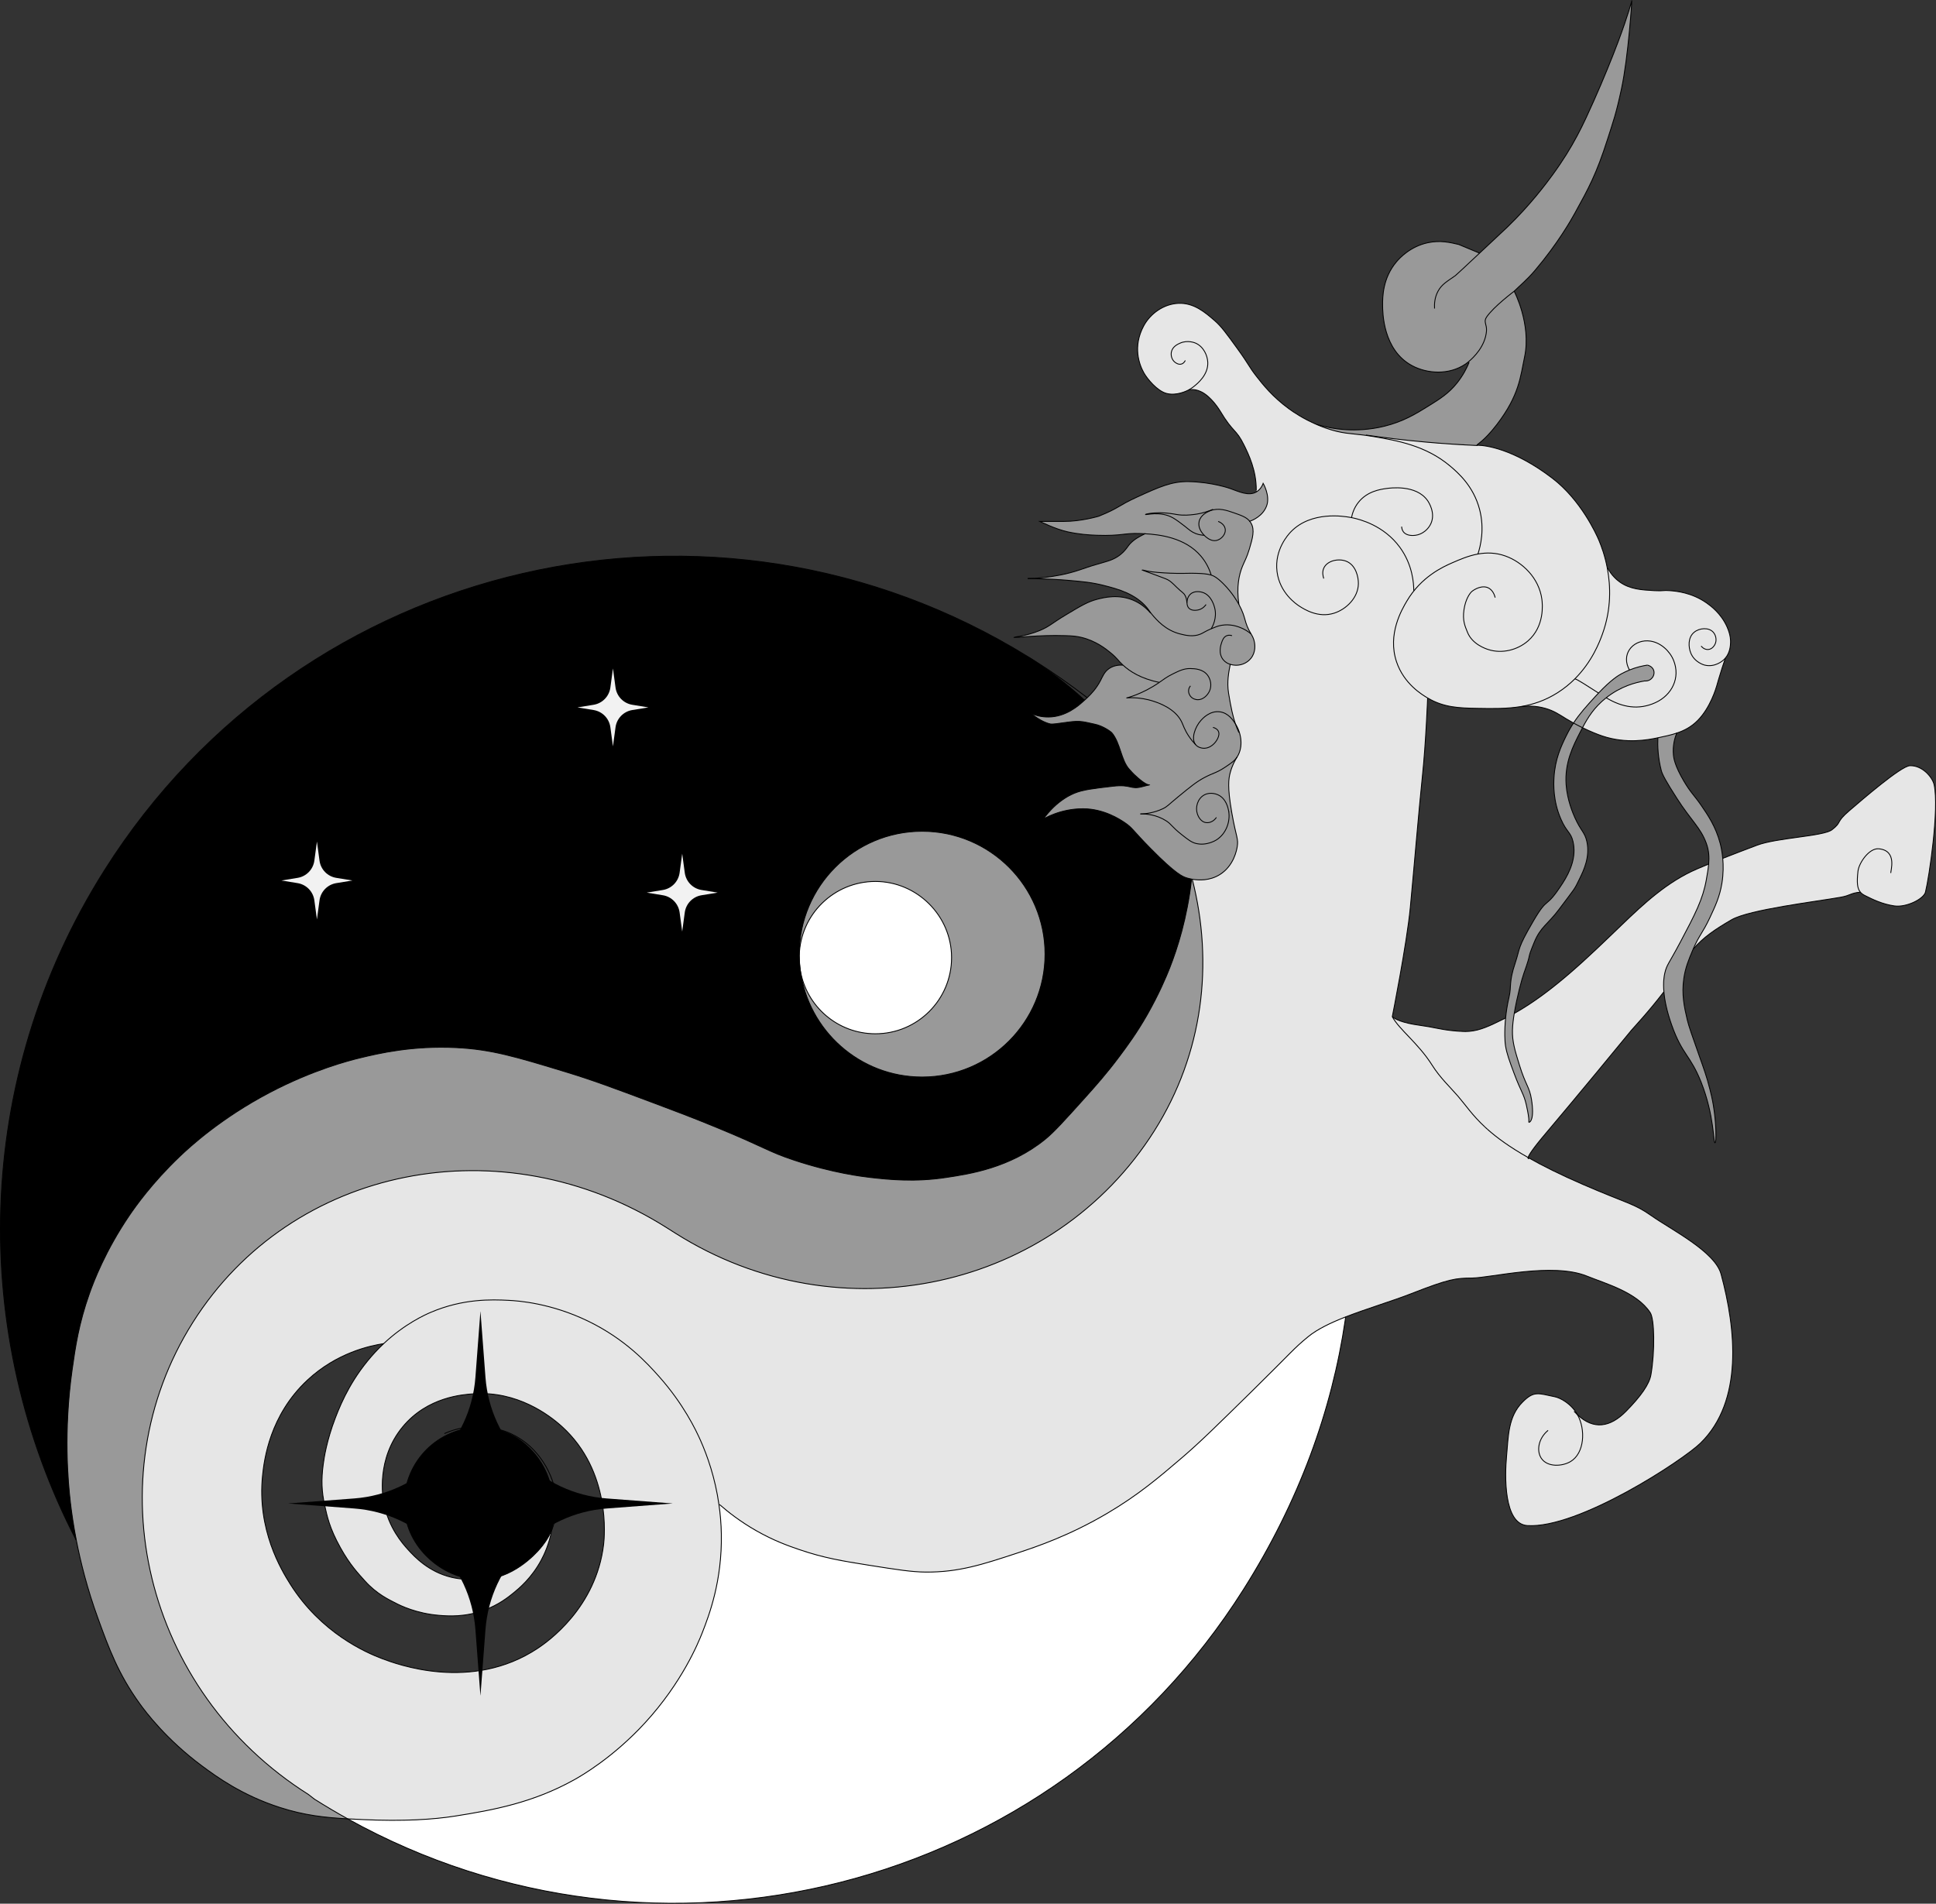 <svg xmlns="http://www.w3.org/2000/svg" id="Calque_2" data-name="Calque 2" viewBox="0 0 1118.36 1099.85"><rect x="0" y="0" width="1118.36" height="1099.85" fill="#333333" stroke="none"/><defs><style>      .cls-1 {        fill: #e6e6e6;      }      .cls-2 {        fill: #fff;      }      .cls-3 {        stroke-miterlimit: 10;      }      .cls-3, .cls-4 {        fill: none;        stroke: #000;        stroke-width: .5px;      }      .cls-4 {        stroke-linecap: round;        stroke-linejoin: round;      }      .cls-5 {        fill: #f2f2f2;      }      .cls-6 {        fill: #999;      }    </style></defs><g id="Sans_transparence_noir_et_blanc" data-name="Sans transparence noir et blanc"><g id="LOGO_QF_NB"><g><g><path class="cls-6" d="M698.69,295.25c-1.22.52-5.12,2.21-6,6-.82,3.49,1.47,6.51,2.92,8-1.23-.05-2.99-.26-4.92-1-2.42-.94-3.79-2.23-6-4-2.24-1.79-5.23-3.97-7-5-7.32-4.24-15.98-1.56-16-2,0-.29,3.65-.99,8-1h.64c4.43.05,7.9.75,9.36,1,4.1.68,7.55.28,10,0,2.32-.27,5.56-.87,9.34-2.33l.07.17c-.14.04-.27.1-.41.16Z"></path><path class="cls-6" d="M709.82,469.01c.86,5.75-1.46,12.62-7.13,16.24-.42.27-5.84,3.61-12,2-2.42-.64-4.32-2.1-8-5-5.98-4.71-5.82-5.94-9-8-5.53-3.59-11.66-4.01-14.01-4.02,2.04-.09,6.92-.57,12.01-2.98,2.79-1.33,3.03-2.11,9-7,6.98-5.73,10.47-8.59,15-11,5.16-2.76,6.95-2.62,12-6,3.71-2.49,5.56-3.73,7-6-1.24,1.95-2.91,5.01-4,9-1.03,3.72-1.65,8.63.75,22.55l-1.62.21Z"></path><path class="cls-6" d="M951.69,384.25c6.17,1.69,4.13,9.11-1.06,9.19-.19.01-.4,0-.6-.02-4.97.82-13.65,2.93-22.34,9.83-6.87,5.45-10.53,11.47-13.53,17.17-1.67-.81-3.41-1.71-5.2-2.69,3.58-5.46,7.67-9.94,12.73-15.48.59-.65,1.16-1.26,1.72-1.84,7.36-7.78,11.54-10.22,13.28-11.16,1.57-.86,3.11-1.57,4.6-2.17,4.05-1.64,7.7-2.42,10.4-2.83Z"></path><path class="cls-6" d="M990.69,660.25c-1.02.11-.37-15.73-8-35-6.26-15.8-10.89-15.75-17-33-2.86-8.06-4.08-14.38-4.5-19.13-.53-5.9.17-9.4.5-10.87,1.11-4.93,2.22-5.22,9-18,8.63-16.29,12.99-24.67,15-36,.58-3.31,1.11-6.26,1.35-9.06.36-4.08.13-7.83-1.35-11.94-3.26-9.05-8.7-13.06-17-26-6.17-9.61-8.43-13.79-9-16-2.02-7.75-2.2-14.45-2-19,3.83-.79,7.46-1.55,10.88-2.71-1.12,2.83-2.41,7.33-1.88,12.71.18,1.88.82,6.21,6,15,4.04,6.86,5.92,8.07,10,14,3.75,5.45,8.47,12.31,11,22,.37,1.42,1.1,4.49,1.48,8.67.36,3.94.4,8.86-.48,14.33-1.26,7.77-3.85,13.28-7,20-4.18,8.89-6.12,9.98-9.6,18.08-.14.3-.27.6-.4.92-2.2,5.25-4.09,9.76-5,16-1.37,9.34.31,16.8,2,24,.82,3.51,2.88,9.34,7,21,2.35,6.65,4.18,11.51,6.06,19.07.6,2.4,1.31,5.25,1.94,8.93,1.86,10.89,1.85,21.91,1,22Z"></path><path class="cls-6" d="M884.69,635.25c1.8,11.4-.82,13.18-1.41,13.13-.52-.05.77.22-1.59-10.13-1.47-6.43-3.12-7.56-7-18-2.79-7.5-4.19-11.25-5-16-.39-2.25-.73-8.32.05-16.08.36-3.67.97-7.72,1.95-11.92,1.59-6.87-.23-8.41,3.59-19.87,3-9,1-8,10.41-24.13,9.09-15.59,6.59-5.87,17-22,4.35-6.75,8.04-15.16,6-24-1.29-5.56-3.65-5.32-7-13-4.65-10.64-4.2-20.43-4-24,.6-10.72,4.23-18.35,7-24,1.36-2.78,2.77-5.24,4.27-7.52,1.79.98,3.53,1.88,5.2,2.69-.51.95-.99,1.9-1.47,2.83-3.9,7.59-8.89,17.33-8,30,.62,8.98,4.02,16.8,5,19,3.5,7.89,5.8,8.47,7,14,1.91,8.82-1.92,16.72-4,21-3.59,7.38-2.25,4.92-12,18-6.6,8.85-10.7,10.12-14.41,19.13-4.69,11.4-1,4-6,18-1.21,3.38-4,13.75-5.54,23.08-.59,3.56-.99,6.97-1.05,9.79-.15,6.55,1.45,11.74,4,20,3.7,12.01,5.82,12.52,7,20Z"></path><path class="cls-6" d="M854.69,146.25c10.61-9.95,15.91-14.92,16-15,13.45-12.96,22.8-25.63,26-30,12.33-16.86,17.94-29.46,24-43,5.42-12.14,10.61-24.95,14-34,5.94-15.88,8-24,8-24,0,0-2.02,32.46-6,51-3.21,14.94-4.81,18.97-8,29-6.55,20.53-11.09,28.65-19,43-2.1,3.81-9.81,17.45-23,33-4.62,5.44-8.81,8.82-12,12,0,0-12,9-16,15-1.83,2.74.3,4.18,0,8-.7,8.73-7.32,15.2-10.43,17.79-.87.72-1.46,1.14-1.57,1.21-9.72,6.64-22.32,5.65-31,1-16.9-9.05-16.99-30.92-17-35-.02-4.36-.07-15.45,8-25,1.64-1.95,7.79-8.77,18-11,7.22-1.58,13.21-.15,18,1l12,5Z"></path><path class="cls-6" d="M765.69,247.25c-1.77-.62-3.44-1.29-5.02-1.96l.02-.04c4.24,1.27,10.03,2.59,17,3,5.63.33,13.31.13,22-2,11.1-2.73,18.43-7.29,26-12,6.37-3.97,11.24-7.06,16-13,3.6-4.51,5.74-8.88,7-12l-.43-.21c3.11-2.59,9.73-9.06,10.43-17.79.3-3.82-1.83-5.26,0-8,4-6,16-15,16-15,0,0,10,19,6,38-2.4,11.36-3,22-16,39-7.93,10.36-12.34,11.81-11.39,11.98l-.02.15c-9.61-.41-19.63-1.06-30-2-11.87-1.07-23.22-2.44-34-4l-.02.18c-9.27-1.25-13.9-.88-23.57-4.31Z"></path><path class="cls-6" d="M661.43,308.37c-1.01-.05-1.94-.09-2.74-.12-9.49-.38-10.55,1.47-25,1-5-.17-10.5-.58-17-2-7.13-1.57-16-6-16-6h14c10,0,20-3,20-3,12.12-4.88,10.9-5.94,22-11,12.99-5.93,20.16-9.19,30-9,13.59.26,24,4,24,4,5.04,1.81,10.6,4.51,15,2,.19-.11.37-.23.55-.35,2.62-1.8,3.45-4.65,3.45-4.65,0,0,4.16,7.11,2,13-2.19,5.96-8.13,8.34-9.75,8.92.28.33.52.69.75,1.08,2.26,3.96.87,8.68-1,15-1.45,4.89-2.81,7.06-4,10-1.91,4.71-3.54,11.79-2,22-.77-1.42-3.71-6.71-9-12-3.81-3.82-5.86-4.64-7-5-.9-2.85-2.6-7.02-6-11-9.13-10.71-23.9-12.42-32.26-12.88ZM699.03,294.92c-3.78,1.46-7.02,2.06-9.34,2.33-2.45.28-5.9.68-10,0-1.46-.25-4.93-.95-9.36-1h-.64c-4.35.01-8,.71-8,1,.02.44,8.68-2.24,16,2,1.77,1.03,4.76,3.21,7,5,2.21,1.77,3.58,3.06,6,4,1.93.74,3.69.95,4.92,1-1.45-1.49-3.74-4.51-2.92-8,.88-3.79,4.78-5.48,6-6,.14-.06.27-.12.41-.16l-.07-.17Z"></path><path class="cls-6" d="M667.69,332.25c-4.08-1.59-8.04-2.88-8-3,.03-.1,2.27.62,5,1,.71.1,1.56.2,1.56.2,0,0,1.23.14,2.55.26,5.02.46,10.89.54,10.89.54.73.01,1.91.02,3.48.01,2.28-.02,3.1-.08,5.07-.08.22,0,1.96,0,3.45.07,2.51.1,5.56.23,8,1,1.14.36,3.19,1.18,7,5,5.29,5.29,8.23,10.58,9,12,4.45,8.22,2.63,9.65,7,17-1.53-1.3-3.86-2.91-7-4-1.51-.52-5.33-1.8-10-1-2.06.35-3.57.98-6,2,.74-1.25,3.46-6.13,2-12-.27-1.08-1.84-7.37-7-9-.79-.25-4.46-1.28-7,1-2.11,1.89-2.02,4.76-2,5-.23-.46,0-2-1-4s-2-2-5-5c-5-5-4.6-4.12-12-7Z"></path><path class="cls-6" d="M685.69,348.25c-.02-.24-.11-3.11,2-5,2.54-2.28,6.21-1.25,7-1,5.16,1.63,6.73,7.92,7,9,1.46,5.87-1.26,10.75-2,12-3.31,1.38-4.38,2.28-6,3-4.39,1.92-8.95.77-12,0-8.43-2.13-13.52-8.09-16-11-.37-.44-.66-.79-.89-1.09-.86-1.12-1-1.56-2.11-2.91-6.72-8.21-16.82-10.92-25-13-6.86-1.75-11.9-2.21-21-3-10.35-.9-22.41-1-22.98-1,.68,0,15.54-.06,29.98-5,8.49-2.92,6-2,16-5,8.91-2.68,11.31-8.19,13-10,2.6-2.8,5.58-4.23,7-5,.68-.37,1.27-.66,1.74-.88,8.36.46,23.13,2.17,32.26,12.88,3.4,3.98,5.1,8.15,6,11-2.44-.77-5.49-.9-8-1-1.49-.07-3.23-.07-3.45-.07-1.97,0-2.79.06-5.07.08-1.57,0-2.75,0-3.48-.01,0,0-5.87-.08-10.89-.54-1.32-.12-2.55-.26-2.55-.26,0,0-.85-.1-1.56-.2-2.73-.38-4.97-1.1-5-1-.04.12,3.92,1.41,8,3,7.4,2.88,7,2,12,7,3,3,4,3,5,5s.77,3.54,1,4Z"></path><path class="cls-6" d="M710.68,383.82c-.83,4.27-2.04,10.01-.99,16.56,1.36,8.49,2.58,13.75,3.95,17.79-1.34-2.08-4.05-6.25-8.95-6.92-5.87-.81-10.16,4.05-11,5-3.47,3.92-5.75,10.68-3,14-1.02-1.07-2.51-2.75-4-5-2.4-3.62-3.16-6.19-4-8-3.64-7.84-13.35-11.11-16-12-8.82-2.97-16-2-16-2,0,0,9-2.05,19-9-10.71-2.17-17.1-6.41-21-10-2.91-2.68-3.16-3.82-7-7-2.7-2.23-8.52-6.95-17-9-2.78-.67-5.11-.88-9-1-16.65-.53-29.94,1.46-30,1,0-.33,6.78-.57,15-4,5.65-2.36,6.73-4.04,15-9,8.47-5.09,12.71-7.63,18-9,3.86-1.01,12.86-3.35,22,1,4.4,2.09,7.33,5.03,9,7l.11-.09c.23.3.52.65.89,1.09,2.48,2.91,7.57,8.87,16,11,3.05.77,7.61,1.92,12,0,1.62-.72,2.69-1.62,6-3,2.43-1.02,3.94-1.65,6-2,4.67-.8,8.49.48,10,1,3.14,1.09,5.47,2.7,7,4,.61,1.02,1.61,2.62,2,5,.17,1.07.86,5.33-2,9-2.47,3.16-6.48,4.47-10,4-.39-.06-1.13-.16-2.01-.43Z"></path><path class="cls-6" d="M659.65,470.23c-.36,0-.63,0-.79.02.16,0,.43,0,.79-.02ZM713.64,418.17s.03.05.05.08c3.39,5.3,4.63,13.26,1,19-1.44,2.27-3.29,3.51-7,6-5.05,3.38-6.84,3.24-12,6-4.53,2.41-8.02,5.27-15,11-5.97,4.89-6.21,5.67-9,7-5.09,2.41-9.97,2.89-12.01,2.98,2.35.01,8.48.43,14.01,4.02,3.18,2.06,3.02,3.29,9,8,3.68,2.9,5.58,4.36,8,5,6.16,1.61,11.58-1.73,12-2,5.67-3.62,7.99-10.49,7.13-16.24l1.62-.21c.08.47.16.96.25,1.45,2.43,13.62,3.8,14.24,3,19-.28,1.65-1.85,10.88-10,16-5.88,3.68-12.2,3.37-15.96,2.71-.12-.02-.24-.04-.35-.06-1.27-.24-2.21-.51-2.69-.65-2.47-.71-6.46-2.25-21-17-10.72-10.87-10.35-11.86-15-15-2.86-1.93-12.03-7.96-24-8-13.49-.05-23,6-23,6,0,0,6.72-10.38,18-15,4.84-1.99,10.56-2.66,22-4,11.26-1.33,9.95,2.24,17.59.13,2.08-.57,3.08-.82,3.55-.92.33.01.45-.08.45-.08,0,0,.01-.03-.45.08-.76-.03-2.58-.62-6.55-4.08-1.55-1.35-2.56-2.25-5-5-4.75-5.34-5-15-10-21-.49-.59-5-4-10-5-5.76-1.15-7.71-2.27-15.59-1.13-5.87.84-8.83,1.26-10,1-5.4-1.21-10.66-5.71-10.98-5.99,2.2.92,5.68,2.03,9.98,1.99,10.06-.1,17.21-6.51,20-9,.26-.23.53-.47.8-.72.5-.46,1.02-.93,1.56-1.43,2.56-2.44,5.37-5.51,7.64-9.85,1.34-2.56,2.26-5.13,5-7,2.7-1.86,5.78-2.1,8-2,3.9,3.59,10.29,7.83,21,10-10,6.95-19,9-19,9,0,0,7.18-.97,16,2,2.65.89,12.36,4.16,16,12,.84,1.81,1.6,4.38,4,8,1.49,2.25,2.98,3.93,4,5-2.75-3.32-.47-10.08,3-14,.84-.95,5.13-5.81,11-5,4.9.67,7.61,4.84,8.95,6.92Z"></path><path class="cls-6" d="M532.69,480.25c39.21,0,71,31.79,71,71s-31.79,71-71,71c-36.1,0-65.9-26.93-70.41-61.8,3.43,20.88,21.56,36.8,43.41,36.8,24.3,0,44-19.7,44-44s-19.7-44-44-44-43.38,19.09-43.99,42.86c-.01-.28-.01-.57-.01-.86,0-39.21,31.78-71,71-71Z"></path><path class="cls-6" d="M688.28,508.38l.1-.48c.11.02.23.04.35.06,12.38,48.49,6.41,100.52-21.91,145.36-57.92,91.73-181.43,119.29-276.42,59.31-1.15-.73-3.46-2.16-4.59-2.9l-.8-.51c-95.03-60-216.49-35.68-273.6,54.76-57.11,90.44-28.25,212.76,66.78,272.77l3.46,2.7c6.32,3.99,12.7,7.78,19.16,11.36-13.21-.74-24.89-1.98-39.12-6.56-21.9-7.05-36.56-17.74-45-24-20.74-15.38-32.7-31.42-36-36-12.39-17.15-17.77-31.91-24-49-6.25-17.14-10.14-32.73-12.6-45.35-1.73-8.83-2.76-16.21-3.4-21.65-1.44-12.18-4.08-40.97,1-77,1.81-12.92,3.82-26.59,10-44,2.43-6.87,9.21-24.71,23-45,3.31-4.88,13.06-18.78,29-34,5.87-5.62,23.92-22.24,52-37,25.19-13.25,46.31-18.62,52-20,10.99-2.67,30.59-7.28,56-6,20.28,1.01,34.52,5.34,63,14,15.41,4.68,27.52,9.21,51,18,11.11,4.16,21.78,8.15,36,14,29.35,12.07,29.69,13.91,45,19,22.34,7.42,39.69,9.51,44,10,10.99,1.23,25.66,2.78,44,0,13.35-2.03,36.57-5.44,57-22,5.26-4.27,11.17-10.85,23-24,6.2-6.91,12.49-13.94,20-24,4.43-5.95,10-13.46,16-24,6.77-11.9,10.99-21.91,13-27,4.57-11.64,10.05-28.87,12.59-50.87Z"></path><path class="cls-1" d="M892.69,409.25c-5.63-1.61-10.65-1.42-14-1v-.07c7.04-1.18,14-3.5,21-7.93,3.85-2.44,7.16-5.16,10-8,.92-.22,7.33,4.13,13.71,8.15h.01c-.56.59-1.13,1.2-1.72,1.85-5.06,5.54-9.15,10.02-12.73,15.48-1.4-.78-2.83-1.6-4.27-2.48-3.82-2.33-6.91-4.55-12-6Z"></path><path class="cls-1" d="M966.79,381.56c4.03,10.06-.99,20.08-10.57,24.41-9.68,4.38-18.99,2.69-27.91-2.56l-.62-.16c8.69-6.9,17.37-9.01,22.34-9.83.2.02.41.03.6.02,5.19-.08,7.23-7.5,1.06-9.19-2.7.41-6.35,1.19-10.4,2.83-.26-.44-.49-.89-.69-1.36-3.89-8.98,3.76-16.65,12.78-15.33,5.94.87,11.2,5.67,13.41,11.17Z"></path><path class="cls-1" d="M996.67,380.23l.02.02c-.47,1.36-1.18,3.44-2,6-1.68,5.24-2.71,8.97-3,10-.35,1.2-3.62,12.54-11,20-3.66,3.7-7.71,5.82-12.12,7.29-3.42,1.16-7.05,1.92-10.88,2.71-5.52,1.15-18.15,3.63-32-1-2.61-.87-6.74-2.49-11.53-4.83,3-5.7,6.66-11.72,13.53-17.17l.62.16c8.92,5.25,18.23,6.94,27.91,2.56,9.58-4.33,14.6-14.35,10.57-24.41-2.21-5.5-7.47-10.3-13.41-11.17-9.02-1.32-16.67,6.35-12.78,15.33.2.47.43.92.69,1.36-1.49.6-3.03,1.31-4.6,2.17-1.74.94-5.92,3.38-13.28,11.16h-.01c-6.38-4.03-12.79-8.38-13.71-8.16,10.07-10.03,14.34-21.42,16-26,5.18-14.36,4.73-27.74,2.8-37.96l.2-.04c2.41,4.32,5.22,6.73,7,8,5.9,4.21,12.57,4.58,20,5,5.53.31,4.8-.34,9,0,3.78.3,12.49,1.1,21,7,2.2,1.53,8.45,5.97,12,14,2.12,4.81,2.04,8.1,2,9-.09,1.79-.27,5.72-3.02,8.98Z"></path><path class="cls-1" d="M793.69,252.25c-1.6-.27-3.06-.5-4.43-.69l.02-.18c10.78,1.56,22.13,2.93,34,4,10.37.94,20.39,1.59,30,2l.02-.15c.08.01.22.02.39.02,4,0,20.43,1.77,43,19,16.46,12.56,25.4,32.19,27,36,1.39,3.31,3.46,8.9,4.8,16.04,1.93,10.22,2.38,23.6-2.8,37.96-1.66,4.58-5.93,15.97-16,26-2.84,2.84-6.15,5.56-10,8-7,4.43-13.96,6.75-21.01,7.93-8.14,1.36-16.4,1.22-24.99,1.07-10.89-.19-19.61-.46-29-6-3.06-1.81-13.73-8.11-18-21-5.27-15.92,3.12-30.12,6-35,8.28-14.03,20.83-19.74,26-22,4.4-1.93,9.48-4.15,15.06-5.17,1.5-4.64,3.93-14.42.94-25.83-3.52-13.4-12.42-21.13-17-25-14.06-11.88-30.84-14.75-44-17Z"></path><path class="cls-1" d="M1074.65,515.41l-.02.02c-5.71.53-5.55,1.91-11.35,2.95-13.83,2.48-52.83,7.11-63,13-9.22,5.34-16.35,10.09-22.19,16.95,3.48-8.1,5.42-9.19,9.6-18.08,3.15-6.72,5.74-12.23,7-20,.88-5.47.84-10.39.48-14.33,6.54-2.58,13.12-5.06,19.69-7.56,11.58-4.41,38.45-5.14,43.42-8.98,6.09-4.71,1.76-3.94,10-11,7-6,29.82-25.81,35-26,7.27-.27,13.1,6.8,14,11,3,14-2.89,53.57-5,62-1,4-11,9-18,8s-12.64-3.82-17-6c-1.1-.55-1.97-1.17-2.63-1.97Z"></path><path class="cls-1" d="M869.74,588.17c-.78,7.76-.44,13.83-.05,16.08.81,4.75,2.21,8.5,5,16,3.88,10.44,5.53,11.57,7,18,2.36,10.35,1.07,10.08,1.59,10.13.59.05,3.21-1.73,1.41-13.13-1.18-7.48-3.3-7.99-7-20-2.55-8.26-4.15-13.45-4-20,.06-2.82.46-6.23,1.05-9.79h.05c22.45-12.58,43.39-33.21,61.59-50.7,13.29-12.78,26.61-25.22,43.7-32.63,2.31-1,4.63-1.98,6.96-2.94-.24,2.8-.77,5.75-1.35,9.06-2.01,11.33-6.37,19.71-15,36-6.78,12.78-7.89,13.07-9,18-.33,1.47-1.03,4.97-.5,10.87h-.13c-9.19,12-17.86,21.08-18.78,22.26-1.48,1.9-34.81,42.3-49,59-8.13,9.57-10.24,13.1-10.54,14.37-10.76-6.11-18.11-11.51-23.57-16.38-.44-.4-.88-.79-1.29-1.18-7.38-6.84-11.12-12.6-15.6-17.81-4.55-5.29-10.34-10.6-15-18-8-12.69-19.01-20.52-23-28,1.59,1.38,5.39,3.55,16,5,7.99,1.09,11.22,2.25,18,3,2.1.23,3.97.39,5.67.47,2.07.16,3.73.07,4.79,0,6.45-.54,11.76-3.12,20.54-7.46.14-.07.28-.14.41-.21h.05Z"></path><path class="cls-1" d="M725.69,283.25c.15-11.39-4.48-20.85-7-26-4.79-9.77-6.09-6.76-14-20,0,0-4.9-8.21-11-11-1.15-.53-2.09-.84-3-1-1.69-.31-3.11-.16-4,0-.78.42-7.06,3.69-13,2-5.27-1.5-10.91-8.24-13-12-2.58-4.63-6.46-15.01,0-27,3.81-7.08,11.52-12.63,20-13,8.98-.4,15.41,5.17,21,10,3.78,3.27,6.85,7.51,13,16,7.13,9.85,6.56,10.28,11,16,3.71,4.78,9.48,12.1,19,19,2.67,1.94,8.19,5.69,15.98,9.04,1.58.67,3.25,1.34,5.02,1.96,9.67,3.43,14.3,3.06,23.57,4.31,1.37.19,2.83.42,4.43.69,13.16,2.25,29.94,5.12,44,17,4.58,3.87,13.48,11.6,17,25,2.99,11.41.56,21.19-.94,25.83-5.58,1.02-10.66,3.24-15.06,5.17-5.17,2.26-17.72,7.97-26,22-2.88,4.88-11.27,19.08-6,35,4.27,12.89,14.94,19.19,18,21,0,0-1,26-3,45s-5,55-7,76-10.41,63.13-10.41,63.13c3.99,7.48,15,15.31,23,28,4.66,7.4,10.45,12.71,15,18,4.48,5.21,8.22,10.97,15.6,17.81.41.39.85.78,1.29,1.18,5.46,4.87,12.81,10.27,23.57,16.38,8.36,4.77,18.78,9.96,31.96,15.67,25.39,10.99,29.26,10.87,39.28,17.96,11.3,8,36.68,20.64,40.22,33.73,8.5,31.42,13.03,73.29-11.88,97.63-10.15,9.92-70.58,49.57-100.04,47.64-13.77-.9-13-29-12-40,1.08-11.86.89-22.91,9.19-31.29,6.66-6.71,9.04-5.11,18.73-3.12,2.98.61,9.38,3.81,13.08,10.41l.03.06c9.35,8.75,18.9,7.17,27.97-2.06,8.75-8.9,13.47-15.69,14.41-21.13,2.37-13.75,2.05-32.13-.41-35.87-7.77-11.82-25.52-16.65-36.59-21.13-19.89-8.06-55.57,1.04-66.41,1.13-9.31.07-13.04.4-35,9-11.21,4.39-25.49,8.57-37.97,13.46-8.6,3.37-16.34,7.08-21.62,11.41-8.63,7.08-8.89,8.3-33,32-19.82,19.47-29.72,29.21-40,38-13.21,11.29-25.06,21.41-43,32-22.06,13.01-40.64,19.25-52,23-20.2,6.65-33.87,11.15-53,11-8.19-.07-16.46-1.38-33-4-14.88-2.36-25.91-4.16-40-9-6.15-2.11-14.67-5.09-25-11-9.08-5.2-16.07-10.67-21-15l-.37.05c.77,5.32,1.26,10.98,1.37,16.95.5,27.06-7.06,46.93-11,57-2.36,6.01-11.7,28.77-33,52-18.69,20.36-37.23,30.9-41,33-23.74,13.21-46.52,17.47-69,21-12.39,1.94-29.59,3.08-53,2-3.06-.14-6-.28-8.87-.44h-.01c-6.46-3.58-12.84-7.37-19.16-11.36l-3.46-2.7c-95.03-60.01-123.89-182.33-66.78-272.77,57.11-90.44,178.57-114.76,273.6-54.76l.8.51c1.13.74,3.44,2.17,4.59,2.9,94.99,59.98,218.5,32.42,276.42-59.31,28.32-44.84,34.29-96.87,21.91-145.36,3.76.66,10.08.97,15.96-2.71,8.15-5.12,9.72-14.35,10-16,.8-4.76-.57-5.38-3-19-.09-.49-.17-.98-.25-1.45-2.4-13.92-1.78-18.83-.75-22.55,1.09-3.99,2.76-7.05,4-9,3.63-5.74,2.39-13.7-1-19-.02-.03-.03-.05-.05-.08-1.37-4.04-2.59-9.3-3.95-17.79-1.05-6.55.16-12.29.99-16.56.88.27,1.62.37,2.01.43,3.52.47,7.53-.84,10-4,2.86-3.67,2.17-7.93,2-9-.39-2.38-1.39-3.98-2-5-4.37-7.35-2.55-8.78-7-17-1.54-10.21.09-17.29,2-22,1.19-2.94,2.55-5.11,4-10,1.87-6.32,3.26-11.04,1-15-.23-.39-.47-.75-.75-1.08,1.62-.58,7.56-2.96,9.75-8.92,2.16-5.89-2-13-2-13,0,0-.83,2.85-3.45,4.65l-.55-.65ZM221.64,776.26c-7.98,1.23-27.04,5.28-43.95,20.99-21.95,20.39-25.09,46.31-26,55-3.33,31.59,10.86,54.84,16,63,17.78,28.2,43.65,39.47,53,43,8.24,3.11,51.65,19.5,90-6,5.84-3.89,33.66-23.44,38-60,.49-4.16,4.36-42.2-24-68-7.56-6.88-25.99-20.69-51-19-6.35.43-26.71,1.8-41,19-15.47,18.6-11.58,40.98-11,44,2.75,14.38,10.82,23.5,14,27,3.82,4.21,11.89,12.85,25,16,4.92,1.18,9.44,1.31,12.79,1.16h.02c1.35.15,2.7.22,4.03.21,18.53-.09,31.88-14.92,34.59-18.13,1.48-1.77,4.45-5.31,6.66-10.72-1.54,8.38-4.51,14.54-6.09,17.48-5.56,10.38-12.74,16.34-16,19-3.09,2.51-8.59,6.9-17,10-11.16,4.1-20.68,3.43-26,3-13.18-1.07-22.48-5.69-25-7-3.65-1.9-11.01-5.18-18-13-3.67-4.11-8.5-9.13-14-19-6.49-11.64-7.73-18.46-9-24-1.99-8.65-2.1-15.54-1-24,.52-4.09,2.04-14.01,7-27,3.88-10.17,10.2-24.12,23-38,1.64-1.78,3.3-3.44,4.95-4.99Z"></path><path d="M595.71,412.26c.32.28,5.58,4.78,10.98,5.99,1.17.26,4.13-.16,10-1,7.88-1.14,9.83-.02,15.59,1.13,5,1,9.51,4.41,10,5,5,6,5.25,15.66,10,21,2.44,2.75,3.45,3.65,5,5,3.97,3.46,5.79,4.05,6.55,4.08-.47.1-1.47.35-3.55.92-7.64,2.11-6.33-1.46-17.59-.13-11.44,1.34-17.16,2.01-22,4-11.28,4.62-18,15-18,15,0,0,9.51-6.05,23-6,11.97.04,21.14,6.07,24,8,4.65,3.14,4.28,4.13,15,15,14.54,14.75,18.53,16.29,21,17,.48.14,1.42.41,2.69.65l-.1.48c-2.54,22-8.02,39.23-12.59,50.87-2.01,5.09-6.23,15.1-13,27-6,10.54-11.57,18.05-16,24-7.51,10.06-13.8,17.09-20,24-11.83,13.15-17.74,19.73-23,24-20.43,16.56-43.65,19.97-57,22-18.34,2.78-33.01,1.23-44,0-4.31-.49-21.66-2.58-44-10-15.31-5.09-15.65-6.93-45-19-14.22-5.85-24.89-9.84-36-14-23.48-8.79-35.59-13.32-51-18-28.48-8.66-42.72-12.99-63-14-25.41-1.28-45.01,3.33-56,6-5.69,1.38-26.81,6.75-52,20-28.08,14.76-46.13,31.38-52,37-15.94,15.22-25.69,29.12-29,34-13.79,20.29-20.57,38.13-23,45-6.18,17.41-8.19,31.08-10,44-5.08,36.03-2.44,64.82-1,77,.64,5.44,1.67,12.82,3.4,21.65h0c-61.54-118.7-60.21-265.98,16.33-387.19,114.12-180.73,352.49-235.4,533.83-123.05l-.05.09c11.68,7.38,22.47,15.7,32.3,24.78-.27.25-.54.49-.8.72-2.79,2.49-9.94,8.9-20,9-4.3.04-7.78-1.07-9.98-1.99ZM603.69,551.25c0-39.21-31.79-71-71-71s-71,31.79-71,71c0,.29,0,.58.01.86v.03c-.01.37-.01.74-.01,1.11,0,2.4.19,4.75.57,7.04,0,.05.01.11.02.16,4.51,34.87,34.31,61.8,70.41,61.8,39.21,0,71-31.79,71-71Z"></path><path d="M273.5,912.41h-.02c-19.49-2.09-39.95-19.51-39.95-43.79s19.7-44,44-44c.67,0,2.53-.06,5.15.24,7.89,1.32,13.32,4.38,15.01,5.39,1.73,1.03,9.23,5.64,15,15,6.17,10.01,6.74,19.6,7,25,.23,4.95-.18,9.49-.91,13.52-2.21,5.41-5.18,8.95-6.66,10.72-2.71,3.21-16.06,18.04-34.59,18.13-1.33.01-2.68-.06-4.03-.21Z"></path><path class="cls-2" d="M505.69,509.25c24.3,0,44,19.7,44,44s-19.7,44-44,44c-21.85,0-39.98-15.92-43.41-36.8-.01-.05-.02-.11-.02-.16-.34-2.67-.53-5.39-.56-8.15v-.03c.61-23.77,20.07-42.86,43.99-42.86Z"></path><path class="cls-2" d="M777.31,760.84l-.22,1.79c-7.63,52.04-26.58,104.71-58.71,155.58-110.74,175.37-338.47,232.04-517.56,132.6,2.87.16,5.81.3,8.87.44,23.41,1.08,40.61-.06,53-2,22.48-3.53,45.26-7.79,69-21,3.77-2.1,22.31-12.64,41-33,21.3-23.23,30.64-45.99,33-52,3.94-10.07,11.5-29.94,11-57-.11-5.97-.6-11.63-1.37-16.95l.37-.05c4.93,4.33,11.92,9.8,21,15,10.33,5.91,18.85,8.89,25,11,14.09,4.84,25.12,6.64,40,9,16.54,2.62,24.81,3.93,33,4,19.13.15,32.8-4.35,53-11,11.36-3.75,29.94-9.99,52-23,17.94-10.59,29.79-20.71,43-32,10.28-8.79,20.18-18.53,40-38,24.11-23.7,24.37-24.92,33-32,5.28-4.33,13.02-8.04,21.62-11.41Z"></path></g><g><path class="cls-3" d="M927.69,403.25c8.69-6.9,17.37-9.01,22.34-9.83.09-.01.17-.03.25-.04"></path><path class="cls-3" d="M951.69,384.25c-2.7.41-6.35,1.19-10.4,2.83-1.49.6-3.03,1.31-4.6,2.17-1.74.94-5.92,3.38-13.28,11.16-.56.58-1.13,1.19-1.72,1.84-5.06,5.54-9.15,10.02-12.73,15.48-1.5,2.28-2.91,4.74-4.27,7.52-2.77,5.65-6.4,13.28-7,24-.2,3.57-.65,13.36,4,24,3.35,7.68,5.71,7.44,7,13,2.04,8.84-1.65,17.25-6,24-10.41,16.13-7.91,6.41-17,22-9.41,16.13-7.41,15.13-10.41,24.13-3.82,11.46-2,13-3.59,19.87-.98,4.2-1.59,8.25-1.95,11.92-.78,7.76-.44,13.83-.05,16.08.81,4.75,2.21,8.5,5,16,3.88,10.44,5.53,11.57,7,18,2.36,10.35,1.07,10.08,1.59,10.13.59.05,3.21-1.73,1.41-13.13-1.18-7.48-3.3-7.99-7-20-2.55-8.26-4.15-13.45-4-20,.06-2.82.46-6.23,1.05-9.79,1.54-9.33,4.33-19.7,5.54-23.08,5-14,1.31-6.6,6-18,3.71-9.01,7.81-10.28,14.41-19.13,9.75-13.08,8.41-10.62,12-18,2.08-4.28,5.91-12.18,4-21-1.2-5.53-3.5-6.11-7-14-.98-2.2-4.38-10.02-5-19-.89-12.67,4.1-22.41,8-30,.48-.93.96-1.88,1.47-2.83,3-5.7,6.66-11.72,13.53-17.17"></path><path class="cls-3" d="M968.69,423.25c-.04.09-.08.19-.12.29-1.12,2.83-2.41,7.33-1.88,12.71.18,1.88.82,6.21,6,15,4.04,6.86,5.92,8.07,10,14,3.75,5.45,8.47,12.31,11,22,.37,1.42,1.1,4.49,1.48,8.67.36,3.94.4,8.86-.48,14.33-1.26,7.77-3.85,13.28-7,20-4.18,8.89-6.12,9.98-9.6,18.08-.14.3-.27.6-.4.92-2.2,5.25-4.09,9.76-5,16-1.37,9.34.31,16.8,2,24,.82,3.51,2.88,9.34,7,21,2.35,6.65,4.18,11.51,6.06,19.07.6,2.4,1.31,5.25,1.94,8.93,1.86,10.89,1.85,21.91,1,22-1.02.11-.37-15.73-8-35-6.26-15.8-10.89-15.75-17-33-2.86-8.06-4.08-14.38-4.5-19.13-.53-5.9.17-9.4.5-10.87,1.11-4.93,2.22-5.22,9-18,8.63-16.29,12.99-24.67,15-36,.58-3.31,1.11-6.26,1.35-9.06.36-4.08.13-7.83-1.35-11.94-3.26-9.05-8.7-13.06-17-26-6.17-9.61-8.43-13.79-9-16-2.02-7.75-2.2-14.45-2-19"></path><path class="cls-3" d="M721.69,301.25c.07-.02.15-.05.25-.08,1.62-.58,7.56-2.96,9.75-8.92,2.16-5.89-2-13-2-13,0,0-.83,2.85-3.45,4.65-.18.12-.36.24-.55.35-4.4,2.51-9.96-.19-15-2,0,0-10.41-3.74-24-4-9.84-.19-17.01,3.07-30,9-11.1,5.06-9.88,6.12-22,11,0,0-10,3-20,3h-14s8.87,4.43,16,6c6.5,1.42,12,1.83,17,2,14.45.47,15.51-1.38,25-1,.8.03,1.73.07,2.74.12,8.36.46,23.13,2.17,32.26,12.88,3.4,3.98,5.1,8.15,6,11"></path><path class="cls-3" d="M703.69,301.25c.28.1,3.33,1.21,4,4,.75,3.16-2.07,6.37-5,7-2.72.57-4.97-1.19-6-2-.08-.06-.52-.42-1.08-1-1.45-1.49-3.74-4.51-2.92-8,.88-3.79,4.78-5.48,6-6,.14-.06.27-.12.41-.16,4.8-1.89,9.55-.24,13.59,1.16,4.35,1.51,7.36,2.55,9.25,4.92.28.33.52.69.75,1.08,2.26,3.96.87,8.68-1,15-1.45,4.89-2.81,7.06-4,10-1.91,4.71-3.54,11.79-2,22"></path><path class="cls-3" d="M700.69,294.25c-.56.24-1.11.47-1.66.67-3.78,1.46-7.02,2.06-9.34,2.33-2.45.28-5.9.68-10,0-1.46-.25-4.93-.95-9.36-1h-.64c-4.35.01-8,.71-8,1,.02.44,8.68-2.24,16,2,1.77,1.03,4.76,3.21,7,5,2.21,1.77,3.58,3.06,6,4,1.93.74,3.69.95,4.92,1h.08"></path><path class="cls-3" d="M696.69,349.25c-.49.71-1.77,2.32-4,3-.33.1-4.09,1.18-6-1-.9-1.03-.97-2.3-1-3-.02-.24-.11-3.11,2-5,2.54-2.28,6.21-1.25,7-1,5.16,1.63,6.73,7.92,7,9,1.46,5.87-1.26,10.75-2,12"></path><path class="cls-3" d="M711.69,367.25c-.63-.2-1.8-.47-3,0-1.86.71-2.54,2.68-3,4-.39,1.11-2.17,6.23,1,10,1.22,1.45,2.75,2.19,3.99,2.57.88.27,1.62.37,2.01.43,3.52.47,7.53-.84,10-4,2.86-3.67,2.17-7.93,2-9-.39-2.38-1.39-3.98-2-5-4.37-7.35-2.55-8.78-7-17-.77-1.42-3.71-6.71-9-12-3.81-3.82-5.86-4.64-7-5-2.44-.77-5.49-.9-8-1-1.49-.07-3.23-.07-3.45-.07-1.97,0-2.79.06-5.07.08-1.57,0-2.75,0-3.48-.01,0,0-5.87-.08-10.89-.54-1.32-.12-2.55-.26-2.55-.26,0,0-.85-.1-1.56-.2-2.73-.38-4.97-1.1-5-1-.04.12,3.92,1.41,8,3,7.4,2.88,7,2,12,7,3,3,4,3,5,5s.77,3.54,1,4"></path><path class="cls-3" d="M593.71,334.25c.68,0,15.54-.06,29.98-5,8.49-2.92,6-2,16-5,8.91-2.68,11.31-8.19,13-10,2.6-2.8,5.58-4.23,7-5,.68-.37,1.27-.66,1.74-.88.09-.04.18-.08.26-.12"></path><path class="cls-3" d="M722.69,366.25c-1.53-1.3-3.86-2.91-7-4-1.51-.52-5.33-1.8-10-1-2.06.35-3.57.98-6,2-3.31,1.38-4.38,2.28-6,3-4.39,1.92-8.95.77-12,0-8.43-2.13-13.52-8.09-16-11-.37-.44-.66-.79-.89-1.09-.86-1.12-1-1.56-2.11-2.91-6.72-8.21-16.82-10.92-25-13-6.86-1.75-11.9-2.21-21-3-10.35-.9-22.41-1-22.98-1h-.02"></path><path class="cls-3" d="M664.69,354.25c-1.67-1.97-4.6-4.91-9-7-9.14-4.35-18.14-2.01-22-1-5.29,1.37-9.53,3.91-18,9-8.27,4.96-9.35,6.64-15,9-8.22,3.43-15,3.67-15,4,.06.46,13.35-1.53,30-1,3.89.12,6.22.33,9,1,8.48,2.05,14.3,6.77,17,9,3.84,3.18,4.09,4.32,7,7,3.9,3.59,10.29,7.83,21,10"></path><path class="cls-3" d="M687.69,396.25c-.3.35-.79,1.03-1,2-.45,2.08.77,3.71,1,4,1.4,1.79,3.56,1.97,4,2,3.15.18,5.86-2.49,7-5,1.4-3.11.69-6.65-1-9-2.76-3.84-7.68-3.95-10-4-3.72-.09-6.49,1.29-10,3-3.83,1.86-6,3.61-8,5-10,6.95-19,9-19,9,0,0,7.18-.97,16,2,2.65.89,12.36,4.16,16,12,.84,1.81,1.6,4.38,4,8,1.49,2.25,2.98,3.93,4,5"></path><path class="cls-3" d="M659.68,470.23c2.35.01,8.48.43,14.01,4.02,3.18,2.06,3.02,3.29,9,8,3.68,2.9,5.58,4.36,8,5,6.16,1.61,11.58-1.73,12-2,5.67-3.62,7.99-10.49,7.13-16.24-.04-.25-.08-.51-.13-.76-.31-1.53-1.38-6.83-6-9-.52-.25-4.35-1.97-8,0-3.93,2.11-5.3,7.23-4,11,.25.74,1.56,4.52,5,5,2.22.31,4.55-.87,6-3"></path><path class="cls-3" d="M658.86,470.25c.16-.02.43-.02.79-.02"></path><path class="cls-3" d="M659.65,470.23c-.36.02-.63.02-.79.02h-.17"></path><path class="cls-3" d="M659.65,470.23h.03"></path><path class="cls-3" d="M700.69,420.25c.72.17,2.23.66,3,2,1.61,2.82-1.68,6.64-2,7-.64.71-3.31,3.5-7,3-.48-.07-2.65-.36-4-2-2.75-3.32-.47-10.08,3-14,.84-.95,5.13-5.81,11-5,4.9.67,7.61,4.84,8.95,6.92.02.03.03.05.05.08,3.39,5.3,4.63,13.26,1,19-1.44,2.27-3.29,3.51-7,6-5.05,3.38-6.84,3.24-12,6-4.53,2.41-8.02,5.27-15,11-5.97,4.89-6.21,5.67-9,7-5.09,2.41-9.97,2.89-12.01,2.98"></path><path class="cls-3" d="M625.69,405.25c.26-.23.53-.47.8-.72.5-.46,1.02-.93,1.56-1.43,2.56-2.44,5.37-5.51,7.64-9.85,1.34-2.56,2.26-5.13,5-7,2.7-1.86,5.78-2.1,8-2"></path><path class="cls-3" d="M595.71,412.26c2.2.92,5.68,2.03,9.98,1.99,10.06-.1,17.21-6.51,20-9"></path><path class="cls-3" d="M663.83,453.46c-.76-.03-2.58-.62-6.55-4.08-1.55-1.35-2.56-2.25-5-5-4.75-5.34-5-15-10-21-.49-.59-5-4-10-5-5.76-1.15-7.71-2.27-15.59-1.13-5.87.84-8.83,1.26-10,1-5.4-1.21-10.66-5.71-10.98-5.99-.01-.01-.02-.01-.02-.01"></path><path class="cls-3" d="M663.83,453.46c.46-.11.45-.08.45-.08,0,0-.12.09-.45.08Z"></path><path class="cls-3" d="M714.69,437.25c-1.24,1.95-2.91,5.01-4,9-1.03,3.72-1.65,8.63.75,22.55.08.47.16.96.25,1.45,2.43,13.62,3.8,14.24,3,19-.28,1.65-1.85,10.88-10,16-5.88,3.68-12.2,3.37-15.96,2.71-.12-.02-.24-.04-.35-.06-1.27-.24-2.21-.51-2.69-.65-2.47-.71-6.46-2.25-21-17-10.72-10.87-10.35-11.86-15-15-2.86-1.93-12.03-7.96-24-8-13.49-.05-23,6-23,6,0,0,6.72-10.38,18-15,4.84-1.99,10.56-2.66,22-4,11.26-1.33,9.95,2.24,17.59.13,2.08-.57,3.08-.82,3.55-.92"></path><path class="cls-3" d="M710.69,383.75s-.01.05-.01.07c-.83,4.27-2.04,10.01-.99,16.56,1.36,8.49,2.58,13.75,3.95,17.79.64,1.9,1.32,3.52,2.05,5.08"></path><path class="cls-3" d="M688.73,507.96c12.38,48.49,6.41,100.52-21.91,145.36-57.92,91.73-181.43,119.29-276.42,59.31-1.15-.73-3.46-2.16-4.59-2.9l-.8-.51c-95.03-60-216.49-35.68-273.6,54.76-57.11,90.44-28.25,212.76,66.78,272.77l3.46,2.7c6.32,3.99,12.7,7.78,19.16,11.36"></path><path class="cls-3" d="M594.19,379.75c11.68,7.38,22.47,15.7,32.3,24.78"></path><path class="cls-3" d="M44.08,889.9c-61.54-118.7-60.21-265.98,16.33-387.19,114.12-180.73,352.49-235.4,533.83-123.05.97.6,1.94,1.2,2.9,1.81,10.67,6.74,20.98,13.96,30.9,21.62"></path><path class="cls-3" d="M200.82,1050.81c179.09,99.44,406.82,42.77,517.56-132.6,32.13-50.87,51.08-103.54,58.71-155.58l.22-1.79"></path><path class="cls-3" d="M461.7,552.14c.03,2.76.22,5.48.56,8.15"></path><path class="cls-3" d="M462.28,560.45c4.51,34.87,34.31,61.8,70.41,61.8,39.21,0,71-31.79,71-71s-31.79-71-71-71-71,31.79-71,71c0,.29,0,.58.01.86"></path><path class="cls-3" d="M461.7,552.11c.61-23.77,20.07-42.86,43.99-42.86s44,19.7,44,44-19.7,44-44,44c-21.85,0-39.98-15.92-43.41-36.8-.01-.05-.02-.11-.02-.16-.38-2.29-.57-4.64-.57-7.04,0-.37,0-.74.01-1.11v-.03Z"></path><path class="cls-3" d="M273.48,912.41c-19.49-2.09-39.95-19.51-39.95-43.79s19.7-44,44-44c.67,0,2.53-.06,5.15.24,2.97.32,6.91,1.09,11.18,2.89,1.42.59,5.72,2.46,10.43,6.26,1.41,1.14,6.75,5.59,11.13,13.3,3.94,6.94,5.15,13.06,5.5,15.13.53,3.1.59,5.48.61,6.18.12,6.42-1.37,11.28-1.98,13.08-.24.72-.5,1.41-.77,2.07-2.21,5.41-5.18,8.95-6.66,10.72-2.71,3.21-16.06,18.04-34.59,18.13-1.33.01-2.68-.06-4.03-.21"></path><path class="cls-3" d="M725.69,283.25c.15-11.39-4.48-20.85-7-26-4.79-9.77-6.09-6.76-14-20,0,0-4.9-8.21-11-11-1.15-.53-2.09-.84-3-1-1.69-.31-3.11-.16-4,0"></path><path class="cls-3" d="M256.69,828.25c3.65-1.65,10.35-4.09,19-4,2.5.02,4.84.25,6.99.61,7.89,1.32,13.32,4.38,15.01,5.39,1.73,1.03,9.23,5.64,15,15,6.17,10.01,6.74,19.6,7,25,.23,4.95-.18,9.49-.91,13.52-1.54,8.38-4.51,14.54-6.09,17.48-5.56,10.38-12.74,16.34-16,19-3.09,2.51-8.59,6.9-17,10-11.16,4.1-20.68,3.43-26,3-13.18-1.07-22.48-5.69-25-7-3.65-1.9-11.01-5.18-18-13-3.67-4.11-8.5-9.13-14-19-6.49-11.64-7.73-18.46-9-24-1.99-8.65-2.1-15.54-1-24,.52-4.09,2.04-14.01,7-27,3.88-10.17,10.2-24.12,23-38,1.64-1.78,3.3-3.44,4.95-4.99,12.14-11.42,23.95-16.68,27.05-18.01,18.85-8.08,35.29-7.47,45-7,5.84.28,24.59,1.63,46,12,21.55,10.43,34.24,24.4,41,32,14.06,15.79,21.26,30.81,24,37,3.93,8.87,8.42,21.5,10.63,37.05.77,5.32,1.26,10.98,1.37,16.95.5,27.06-7.06,46.93-11,57-2.36,6.01-11.7,28.77-33,52-18.69,20.36-37.23,30.9-41,33-23.74,13.21-46.52,17.47-69,21-12.39,1.94-29.59,3.08-53,2-3.06-.14-6-.28-8.87-.44h-.01c-13.21-.74-24.89-1.98-39.12-6.56-21.9-7.05-36.56-17.74-45-24-20.74-15.38-32.7-31.42-36-36-12.39-17.15-17.77-31.91-24-49-6.25-17.14-10.14-32.73-12.6-45.35-1.73-8.83-2.76-16.21-3.4-21.65-1.44-12.18-4.08-40.97,1-77,1.81-12.92,3.82-26.59,10-44,2.43-6.87,9.21-24.71,23-45,3.31-4.88,13.06-18.78,29-34,5.87-5.62,23.92-22.24,52-37,25.19-13.25,46.31-18.62,52-20,10.99-2.67,30.59-7.28,56-6,20.28,1.01,34.52,5.34,63,14,15.41,4.68,27.52,9.21,51,18,11.11,4.16,21.78,8.15,36,14,29.35,12.07,29.69,13.91,45,19,22.34,7.42,39.69,9.51,44,10,10.99,1.23,25.66,2.78,44,0,13.35-2.03,36.57-5.44,57-22,5.26-4.27,11.17-10.85,23-24,6.2-6.91,12.49-13.94,20-24,4.43-5.95,10-13.46,16-24,6.77-11.9,10.99-21.91,13-27,4.57-11.64,10.05-28.87,12.59-50.87"></path><path class="cls-3" d="M290.69,908.25c-3.31,1.5-8.45,3.38-15,4-.65.06-1.39.12-2.19.16h-.02c-3.35.15-7.87.02-12.79-1.16-13.11-3.15-21.18-11.79-25-16-3.18-3.5-11.25-12.62-14-27-.58-3.02-4.47-25.4,11-44,14.29-17.2,34.65-18.57,41-19,25.01-1.69,43.44,12.12,51,19,28.36,25.8,24.49,63.84,24,68-4.34,36.56-32.16,56.11-38,60-38.35,25.5-81.76,9.11-90,6-9.35-3.53-35.22-14.8-53-43-5.14-8.16-19.33-31.41-16-63,.91-8.69,4.05-34.61,26-55,16.91-15.71,35.97-19.76,43.95-20.99.02-.01.03-.01.05-.01"></path><path class="cls-3" d="M415.69,869.25c4.93,4.33,11.92,9.8,21,15,10.33,5.91,18.85,8.89,25,11,14.09,4.84,25.12,6.64,40,9,16.54,2.62,24.81,3.93,33,4,19.13.15,32.8-4.35,53-11,11.36-3.75,29.94-9.99,52-23,17.94-10.59,29.79-20.71,43-32,10.28-8.79,20.18-18.53,40-38,24.11-23.7,24.37-24.92,33-32,5.28-4.33,13.02-8.04,21.62-11.41,12.48-4.89,26.76-9.07,37.97-13.46,21.96-8.6,25.69-8.93,35-9,10.84-.09,46.52-9.19,66.41-1.13,11.07,4.48,28.82,9.31,36.59,21.13,2.46,3.74,2.78,22.12.41,35.87-.94,5.44-5.66,12.23-14.41,21.13-9.07,9.23-18.62,10.81-27.97,2.06-.68-.63-1.36-1.32-2.03-2.06"></path><path class="cls-3" d="M961.06,573.13c-9.19,11.99-17.86,21.07-18.78,22.25-1.48,1.9-34.81,42.3-49,59-8.13,9.57-10.24,13.1-10.54,14.37-.23.95.54.63.54.63"></path><path class="cls-3" d="M1074.63,515.43c-5.71.53-5.55,1.91-11.35,2.95-13.83,2.48-52.83,7.11-63,13-9.22,5.34-16.35,10.09-22.19,16.95l-.02.02"></path><path class="cls-3" d="M859.17,652.37c5.46,4.87,12.81,10.27,23.57,16.38,8.36,4.77,18.78,9.96,31.96,15.67,25.39,10.99,29.26,10.87,39.28,17.96,11.3,8,36.68,20.64,40.22,33.73,8.5,31.42,13.03,73.29-11.88,97.63-10.15,9.92-70.58,49.57-100.04,47.64-13.77-.9-13-29-12-40,1.08-11.86.89-22.91,9.19-31.29,6.66-6.71,9.04-5.11,18.73-3.12,2.98.61,9.38,3.81,13.08,10.41l.03.06c4.72,8.48,4.01,22.11-4.03,26.94-4.77,2.87-13.5,3.45-17-2-2.81-4.37-1.51-11.49,4-16"></path><path class="cls-3" d="M857.88,651.19c.41.39.85.78,1.29,1.18"></path><path class="cls-3" d="M804.28,587.38c3.99,7.48,15,15.31,23,28,4.66,7.4,10.45,12.71,15,18,4.48,5.21,8.22,10.97,15.6,17.81"></path><path class="cls-3" d="M843.95,595.85c-1.7-.08-3.57-.24-5.67-.47-6.78-.75-10.01-1.91-18-3-10.61-1.45-14.41-3.62-16-5"></path><path class="cls-3" d="M869.69,588.17c-.13.07-.27.14-.41.21-8.78,4.34-14.09,6.92-20.54,7.46-1.06.08-2.72.17-4.79,0"></path><path class="cls-3" d="M987.04,499.19c-2.33.96-4.65,1.94-6.96,2.94-17.09,7.41-30.41,19.85-43.7,32.63-18.2,17.49-39.14,38.12-61.59,50.71"></path><path class="cls-3" d="M1092.28,504.38c-.33-.91,4-13-7-14-5.49-.5-11.45,8.08-12,13-.73,6.54-.4,9.91,1.37,12.03.66.8,1.53,1.42,2.63,1.97,4.36,2.18,10,5,17,6s17-4,18-8c2.11-8.43,8-48,5-62-.9-4.2-6.73-11.27-14-11-5.18.19-28,20-35,26-8.24,7.06-3.91,6.29-10,11-4.97,3.84-31.84,4.57-43.42,8.98-6.57,2.5-13.15,4.98-19.69,7.56"></path><path class="cls-3" d="M804.28,587.38s8.41-42.13,10.41-63.13,5-57,7-76,3-45,3-45"></path><path class="cls-3" d="M863.69,345.25c-.66-2.98-2.54-5.38-5-6-3.93-1-8.22,2.04-9,3-.53.64-3.08,3.68-4,10-.93,6.33.61,9.5,2,13,2.76,6.97,10.47,9.5,12,10,7.96,2.6,16.93.29,23-5,9.64-8.41,8.37-21.21,8-24-1.65-12.42-11.33-21.51-21-25-5.63-2.04-10.99-2.08-15.94-1.17-5.58,1.02-10.66,3.24-15.06,5.17-5.17,2.26-17.72,7.97-26,22-2.88,4.88-11.27,19.08-6,35,4.27,12.89,14.94,19.19,18,21,9.39,5.54,18.11,5.81,29,6,8.59.15,16.85.29,24.99-1.07,7.05-1.18,14.01-3.5,21.01-7.93,3.85-2.44,7.16-5.16,10-8,10.07-10.03,14.34-21.42,16-26,5.18-14.36,4.73-27.74,2.8-37.96-1.34-7.14-3.41-12.73-4.8-16.04-1.6-3.81-10.54-23.44-27-36-22.57-17.23-39-19-43-19-.17,0-.31-.01-.39-.02-.95-.17,3.46-1.62,11.39-11.98,13-17,13.6-27.64,16-39,4-19-6-38-6-38,0,0-12,9-16,15-1.83,2.74.3,4.18,0,8-.7,8.73-7.32,15.2-10.43,17.79-.87.72-1.46,1.14-1.57,1.21-9.72,6.64-22.32,5.65-31,1-16.9-9.05-16.99-30.92-17-35-.02-4.36-.07-15.45,8-25,1.64-1.95,7.79-8.77,18-11,7.22-1.58,13.21-.15,18,1l12,5"></path><path class="cls-3" d="M874.69,168.25c3.19-3.18,7.38-6.56,12-12,13.19-15.55,20.9-29.19,23-33,7.91-14.35,12.45-22.47,19-43,3.19-10.03,4.79-14.06,8-29,3.98-18.54,6-51,6-51,0,0-2.06,8.12-8,24-3.39,9.05-8.58,21.86-14,34-6.06,13.54-11.67,26.14-24,43-3.2,4.37-12.55,17.04-26,30-.09.08-5.39,5.05-16,15-8.96,8.39-13.45,12.6-14,13-4.47,3.21-7.75,4.81-10,9-1.98,3.66-2.15,7.43-2,10"></path><path class="cls-3" d="M684.69,208.25c-.16.36-.74,1.52-2,2-1.86.7-3.62-.7-4-1-1.77-1.41-2.47-3.9-2-6,.69-3.09,3.72-4.44,5-5,4.42-1.96,8.65-.16,9,0,4.65,2.07,6.79,7.11,7,11,.38,7.3-5.98,12.38-8,14-1.43,1.14-2.64,1.8-3,2-.78.42-7.06,3.69-13,2-5.27-1.5-10.91-8.24-13-12-2.58-4.63-6.46-15.01,0-27,3.81-7.08,11.52-12.63,20-13,8.98-.4,15.41,5.17,21,10,3.78,3.27,6.85,7.51,13,16,7.13,9.85,6.56,10.28,11,16,3.71,4.78,9.48,12.1,19,19,2.67,1.94,8.19,5.69,15.98,9.04,1.58.67,3.25,1.34,5.02,1.96,9.67,3.43,14.3,3.06,23.57,4.31,1.37.19,2.83.42,4.43.69,13.16,2.25,29.94,5.12,44,17,4.58,3.87,13.48,11.6,17,25,2.99,11.41.56,21.19-.94,25.83-.02.06-.04.12-.06.17"></path><path class="cls-3" d="M760.69,245.25c4.24,1.27,10.03,2.59,17,3,5.63.33,13.31.13,22-2,11.1-2.73,18.43-7.29,26-12,6.37-3.97,11.24-7.06,16-13,3.6-4.51,5.74-8.88,7-12"></path><path class="cls-3" d="M816.69,341.25c-.02-4.23-.65-14.9-8-25-9.39-12.9-23.46-16.22-27-17-.35-.08-.68-.15-.96-.2-.43-.09-.77-.14-.98-.18-3.26-.56-22.31-3.83-34.06,8.38-1.41,1.45-9.6,10.29-8,23,1.54,12.31,11.07,18.76,13,20,2.77,1.78,10.8,6.93,20,4,7.01-2.24,13.87-8.91,14-17,.06-4.02-1.5-10.8-7-13-4.49-1.8-11.06-.35-13,4-1.05,2.34-.42,4.79,0,6"></path><path class="cls-3" d="M780.69,299.25c.01-.07.02-.13.04-.2.41-2.15,1.39-5.56,3.96-8.8,5.06-6.41,12.58-7.51,16-8,1.99-.29,17.4-2.53,24,7,.52.76,4.6,6.85,2,13-1.56,3.66-5.13,6.5-9,7-.87.11-5.01.64-7-2-.8-1.06-.97-2.24-1-3"></path><path class="cls-3" d="M928.69,328.25c2.41,4.32,5.22,6.73,7,8,5.9,4.21,12.57,4.58,20,5,5.53.31,4.8-.34,9,0,3.78.3,12.49,1.1,21,7,2.2,1.53,8.45,5.97,12,14,2.12,4.81,2.04,8.1,2,9-.09,1.79-.27,5.72-3.02,8.98-.3.35-.62.69-.98,1.02-.51.46-5.01,4.49-11,3-.3-.08-5.81-1.55-8-7-1.34-3.32-1.77-8.94,2-12,3.05-2.48,8.38-2.91,11,0,1.55,1.73,2.17,4.67,1,7-.2.38-1.44,2.86-4,3-2.36.13-3.87-1.82-4-2"></path><path class="cls-3" d="M878.69,408.25c3.35-.42,8.37-.61,14,1,5.09,1.45,8.18,3.67,12,6,1.44.88,2.87,1.7,4.27,2.48,1.79.98,3.53,1.88,5.2,2.69,4.79,2.34,8.92,3.96,11.53,4.83,13.85,4.63,26.48,2.15,32,1,3.83-.79,7.46-1.55,10.88-2.71,4.41-1.47,8.46-3.59,12.12-7.29,7.38-7.46,10.65-18.8,11-20,.29-1.03,1.32-4.76,3-10,.82-2.56,1.53-4.64,2-6"></path><path class="cls-3" d="M941.29,387.08c-.26-.44-.49-.89-.69-1.36-3.89-8.98,3.76-16.65,12.78-15.33,5.94.87,11.2,5.67,13.41,11.17,4.03,10.06-.99,20.08-10.57,24.41-9.68,4.38-18.99,2.69-27.91-2.56l-.62-.16"></path><path class="cls-3" d="M951.69,384.25c6.17,1.69,4.13,9.11-1.06,9.19-.19.01-.4,0-.6-.02h-.05"></path><path class="cls-3" d="M909.69,392.25c.92-.22,7.33,4.13,13.71,8.15"></path><path class="cls-4" d="M853.28,257.38c-9.61-.41-19.63-1.06-30-2-11.87-1.07-23.22-2.44-34-4"></path></g></g><path id="Yin_&#xE9;toil&#xE9;" data-name="Yin &#xE9;toil&#xE9;" d="M277.56,757.75l2.88,38c2.83,37.4,32.56,67.13,69.96,69.96l38,2.88s.03.05,0,.05l-38,2.88c-37.4,2.83-67.13,32.56-69.96,69.96l-2.88,38s-.05.03-.05,0l-2.88-38c-2.83-37.4-32.56-67.13-69.96-69.96l-38-2.88s-.03-.05,0-.05l38-2.88c37.4-2.83,67.13-32.56,69.96-69.96l2.88-38s.05-.03.05,0Z"></path><g id="ciel_&#xE9;toil&#xE9;" data-name="ciel &#xE9;toil&#xE9;"><path class="cls-5" d="M183.08,486.2l1.49,11.04c.69,5.08,4.61,9.12,9.68,9.94l9.33,1.52-9.33,1.52c-5.06.82-8.99,4.86-9.68,9.94l-1.49,11.04-1.49-11.04c-.69-5.08-4.61-9.12-9.68-9.94l-9.33-1.52,9.33-1.52c5.06-.82,8.99-4.86,9.68-9.94l1.49-11.04Z"></path><path class="cls-5" d="M354.08,386.2l1.49,11.04c.69,5.08,4.61,9.12,9.68,9.94l9.33,1.52-9.33,1.52c-5.06.82-8.99,4.86-9.68,9.94l-1.49,11.04-1.49-11.04c-.69-5.08-4.61-9.12-9.68-9.94l-9.33-1.52,9.33-1.52c5.06-.82,8.99-4.86,9.68-9.94l1.49-11.04Z"></path><path class="cls-5" d="M394.08,493.2l1.49,11.04c.69,5.08,4.61,9.12,9.68,9.94l9.33,1.52-9.33,1.52c-5.06.82-8.99,4.86-9.68,9.94l-1.49,11.04-1.49-11.04c-.69-5.08-4.61-9.12-9.68-9.94l-9.33-1.52,9.33-1.52c5.06-.82,8.99-4.86,9.68-9.94l1.49-11.04Z"></path></g></g></g></svg>